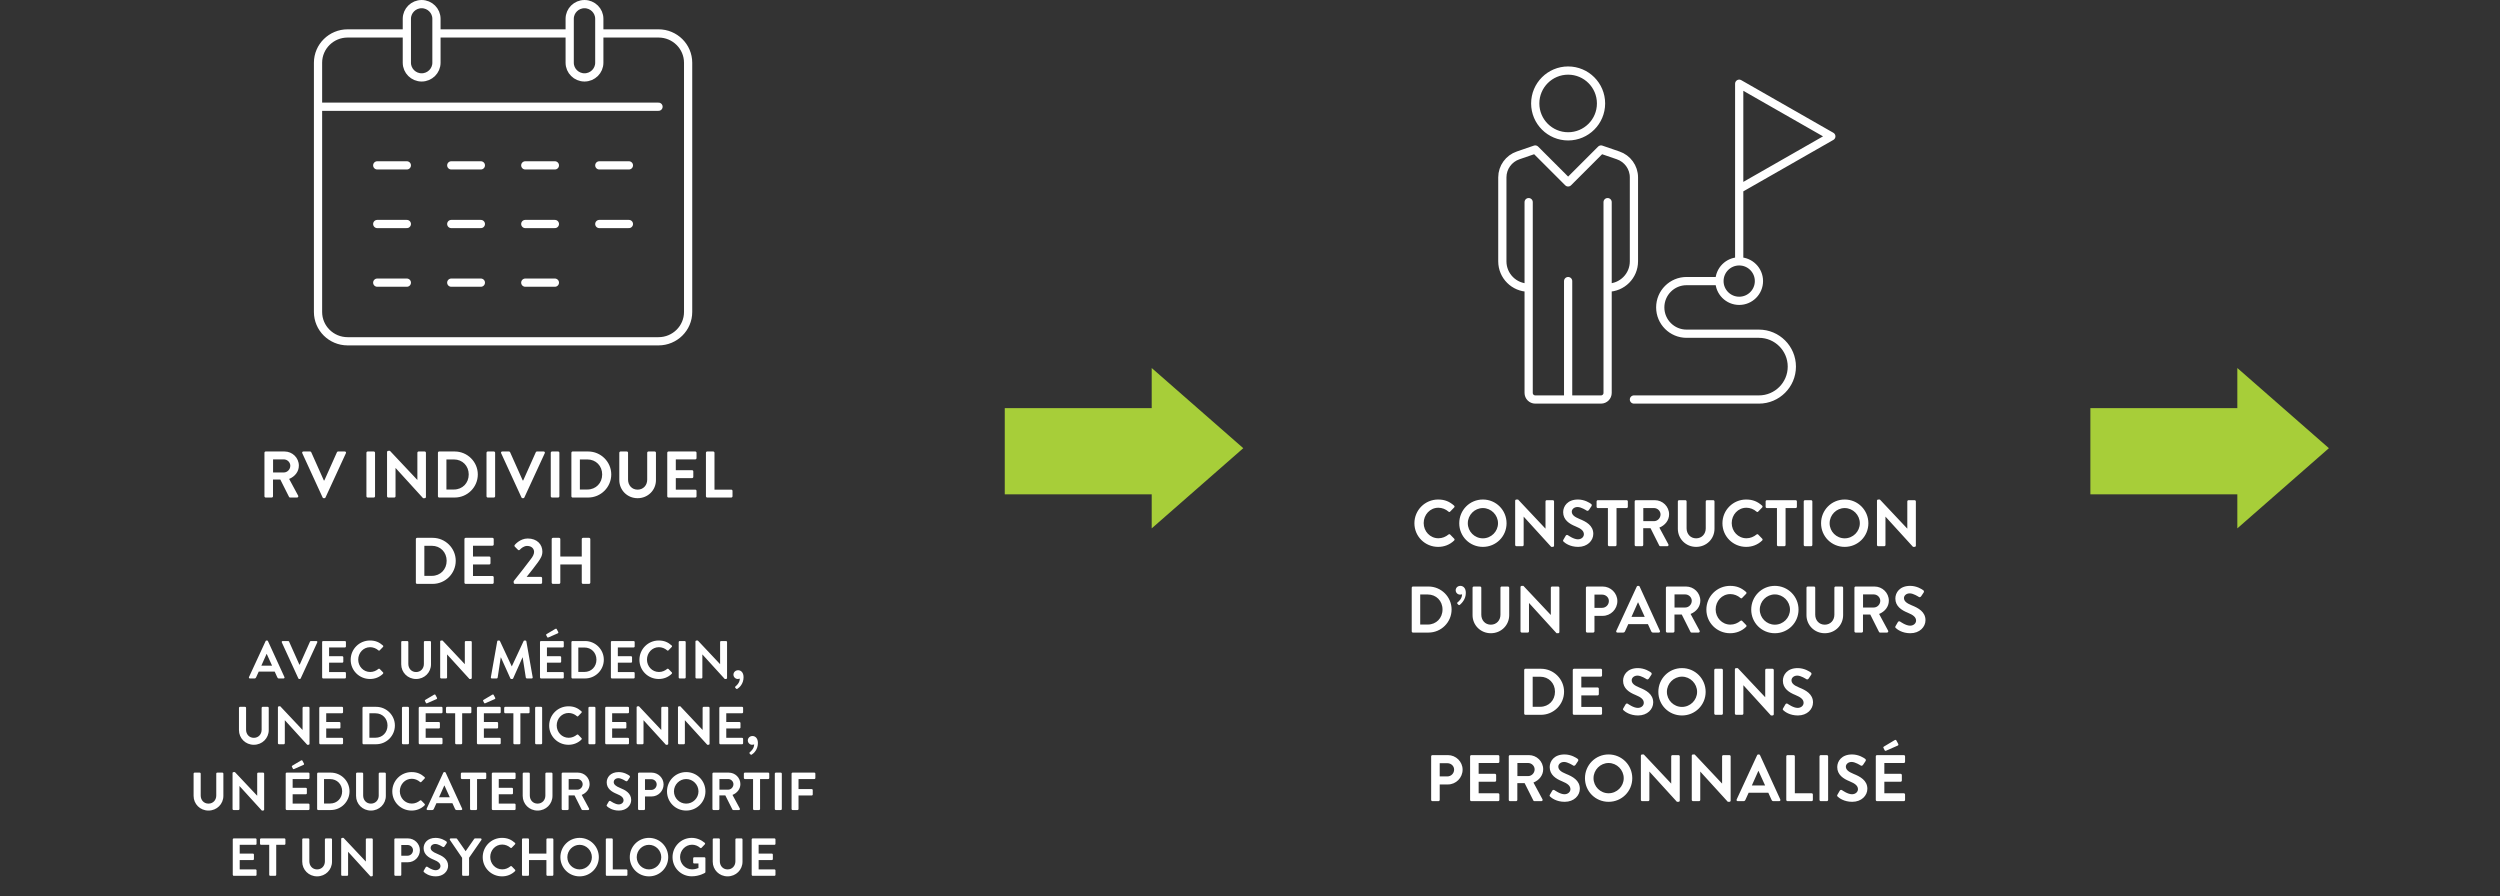 <?xml version="1.0" encoding="UTF-8" standalone="no"?> <svg xmlns="http://www.w3.org/2000/svg" xmlns:xlink="http://www.w3.org/1999/xlink" xmlns:serif="http://www.serif.com/" width="100%" height="100%" viewBox="0 0 608 218" version="1.1" xml:space="preserve" style="fill-rule:evenodd;clip-rule:evenodd;stroke-linecap:round;stroke-linejoin:round;"><rect x="0" y="0" width="608" height="218" fill="#333333" stroke="none"/> <g id="Plan-de-travail2" serif:id="Plan de travail2" transform="matrix(0.839,0,0,1,11.505,-0)"> <rect x="-13.717" y="0" width="724.859" height="217.521" style="fill:none;"></rect> <clipPath id="_clip1"> <rect x="-13.717" y="0" width="724.859" height="217.521"></rect> </clipPath> <g clip-path="url(#_clip1)"> <g id="_03" serif:id="03" transform="matrix(1.192,0,0,1,33.093,-0.15)"> <rect x="1.07" y="0.151" width="527.324" height="217.521" style="fill:none;"></rect> <g transform="matrix(1,0,0,1,0.07,0.151)"> <path d="M24.972,120.696C24.972,120.856 25.1,121 25.276,121L26.748,121C26.908,121 27.052,120.856 27.052,120.696L27.052,116.616L28.828,116.616L30.956,120.856C30.988,120.92 31.068,121 31.212,121L32.892,121C33.164,121 33.276,120.744 33.164,120.536L30.972,116.472C32.364,115.912 33.34,114.712 33.34,113.24C33.34,111.336 31.772,109.8 29.852,109.8L25.276,109.8C25.1,109.8 24.972,109.944 24.972,110.104L24.972,120.696ZM27.068,114.904L27.068,111.72L29.676,111.72C30.524,111.72 31.26,112.424 31.26,113.272C31.26,114.168 30.524,114.904 29.676,114.904L27.068,114.904ZM39.116,120.984C39.164,121.08 39.244,121.16 39.388,121.16L39.548,121.16C39.692,121.16 39.772,121.08 39.82,120.984L44.78,110.216C44.876,110.008 44.748,109.8 44.508,109.8L42.876,109.8C42.732,109.8 42.636,109.896 42.604,109.976L39.532,116.856L39.42,116.856L36.348,109.976C36.316,109.896 36.22,109.8 36.076,109.8L34.444,109.8C34.204,109.8 34.076,110.008 34.172,110.216L39.116,120.984ZM49.769,120.696C49.769,120.856 49.913,121 50.073,121L51.561,121C51.721,121 51.865,120.856 51.865,120.696L51.865,110.104C51.865,109.944 51.721,109.8 51.561,109.8L50.073,109.8C49.913,109.8 49.769,109.944 49.769,110.104L49.769,120.696ZM54.784,120.696C54.784,120.856 54.928,121 55.088,121L56.544,121C56.72,121 56.848,120.856 56.848,120.696L56.848,113.816L56.864,113.816L63.552,121.16L63.936,121.16C64.096,121.16 64.24,121.032 64.24,120.872L64.24,110.104C64.24,109.944 64.096,109.8 63.936,109.8L62.464,109.8C62.288,109.8 62.16,109.944 62.16,110.104L62.16,116.712L62.144,116.712L55.488,109.64L55.088,109.64C54.928,109.64 54.784,109.768 54.784,109.928L54.784,120.696ZM67.159,120.696C67.159,120.856 67.287,121 67.447,121L71.239,121C74.327,121 76.855,118.488 76.855,115.384C76.855,112.312 74.327,109.8 71.239,109.8L67.447,109.8C67.287,109.8 67.159,109.944 67.159,110.104L67.159,120.696ZM69.223,119.048L69.223,111.736L71.047,111.736C73.127,111.736 74.647,113.304 74.647,115.384C74.647,117.48 73.127,119.048 71.047,119.048L69.223,119.048ZM78.972,120.696C78.972,120.856 79.116,121 79.276,121L80.764,121C80.924,121 81.068,120.856 81.068,120.696L81.068,110.104C81.068,109.944 80.924,109.8 80.764,109.8L79.276,109.8C79.116,109.8 78.972,109.944 78.972,110.104L78.972,120.696ZM87.475,120.984C87.523,121.08 87.603,121.16 87.747,121.16L87.907,121.16C88.051,121.16 88.131,121.08 88.179,120.984L93.139,110.216C93.235,110.008 93.107,109.8 92.867,109.8L91.235,109.8C91.091,109.8 90.995,109.896 90.963,109.976L87.891,116.856L87.779,116.856L84.707,109.976C84.675,109.896 84.579,109.8 84.435,109.8L82.803,109.8C82.563,109.8 82.435,110.008 82.531,110.216L87.475,120.984ZM94.597,120.696C94.597,120.856 94.741,121 94.901,121L96.389,121C96.549,121 96.693,120.856 96.693,120.696L96.693,110.104C96.693,109.944 96.549,109.8 96.389,109.8L94.901,109.8C94.741,109.8 94.597,109.944 94.597,110.104L94.597,120.696ZM99.612,120.696C99.612,120.856 99.74,121 99.9,121L103.692,121C106.78,121 109.308,118.488 109.308,115.384C109.308,112.312 106.78,109.8 103.692,109.8L99.9,109.8C99.74,109.8 99.612,109.944 99.612,110.104L99.612,120.696ZM101.676,119.048L101.676,111.736L103.5,111.736C105.58,111.736 107.1,113.304 107.1,115.384C107.1,117.48 105.58,119.048 103.5,119.048L101.676,119.048ZM111.265,116.76C111.265,119.192 113.201,121.16 115.713,121.16C118.241,121.16 120.177,119.192 120.177,116.76L120.177,110.104C120.177,109.944 120.033,109.8 119.873,109.8L118.353,109.8C118.177,109.8 118.049,109.944 118.049,110.104L118.049,116.664C118.049,118.008 117.105,119.08 115.713,119.08C114.321,119.08 113.393,118.008 113.393,116.648L113.393,110.104C113.393,109.944 113.265,109.8 113.089,109.8L111.569,109.8C111.409,109.8 111.265,109.944 111.265,110.104L111.265,116.76ZM122.925,120.696C122.925,120.856 123.053,121 123.229,121L129.741,121C129.917,121 130.045,120.856 130.045,120.696L130.045,119.384C130.045,119.224 129.917,119.08 129.741,119.08L125.005,119.08L125.005,116.28L128.957,116.28C129.117,116.28 129.261,116.152 129.261,115.976L129.261,114.648C129.261,114.488 129.117,114.344 128.957,114.344L125.005,114.344L125.005,111.72L129.741,111.72C129.917,111.72 130.045,111.576 130.045,111.416L130.045,110.104C130.045,109.944 129.917,109.8 129.741,109.8L123.229,109.8C123.053,109.8 122.925,109.944 122.925,110.104L122.925,120.696ZM132.331,120.696C132.331,120.856 132.459,121 132.635,121L138.491,121C138.667,121 138.795,120.856 138.795,120.696L138.795,119.384C138.795,119.224 138.667,119.08 138.491,119.08L134.411,119.08L134.411,110.104C134.411,109.944 134.267,109.8 134.107,109.8L132.635,109.8C132.459,109.8 132.331,109.944 132.331,110.104L132.331,120.696ZM61.792,141.696C61.792,141.856 61.92,142 62.08,142L65.872,142C68.96,142 71.488,139.488 71.488,136.384C71.488,133.312 68.96,130.8 65.872,130.8L62.08,130.8C61.92,130.8 61.792,130.944 61.792,131.104L61.792,141.696ZM63.856,140.048L63.856,132.736L65.68,132.736C67.76,132.736 69.28,134.304 69.28,136.384C69.28,138.48 67.76,140.048 65.68,140.048L63.856,140.048ZM73.604,141.696C73.604,141.856 73.732,142 73.908,142L80.42,142C80.596,142 80.724,141.856 80.724,141.696L80.724,140.384C80.724,140.224 80.596,140.08 80.42,140.08L75.684,140.08L75.684,137.28L79.636,137.28C79.796,137.28 79.94,137.152 79.94,136.976L79.94,135.648C79.94,135.488 79.796,135.344 79.636,135.344L75.684,135.344L75.684,132.72L80.42,132.72C80.596,132.72 80.724,132.576 80.724,132.416L80.724,131.104C80.724,130.944 80.596,130.8 80.42,130.8L73.908,130.8C73.732,130.8 73.604,130.944 73.604,131.104L73.604,141.696ZM85.582,141.696C85.582,141.856 85.71,142 85.886,142L92.19,142C92.35,142 92.494,141.856 92.494,141.696L92.494,140.592C92.494,140.432 92.35,140.288 92.19,140.288L88.734,140.288C89.582,139.216 90.798,137.712 91.486,136.736C92.11,135.84 92.558,135.184 92.558,134.144C92.558,132.416 91.278,130.96 88.99,130.96C87.086,130.96 85.838,132.528 85.838,132.528C85.726,132.656 85.758,132.848 85.854,132.944L86.622,133.712C86.75,133.84 86.926,133.84 87.054,133.712C87.422,133.312 88.078,132.768 88.846,132.768C89.998,132.768 90.542,133.504 90.542,134.224C90.542,134.768 90.222,135.392 89.726,136C88.654,137.424 86.638,140.048 85.582,141.328L85.582,141.696ZM94.823,141.696C94.823,141.856 94.967,142 95.127,142L96.615,142C96.791,142 96.919,141.856 96.919,141.696L96.919,137.28L102.135,137.28L102.135,141.696C102.135,141.856 102.263,142 102.439,142L103.911,142C104.071,142 104.215,141.856 104.215,141.696L104.215,131.104C104.215,130.944 104.071,130.8 103.911,130.8L102.439,130.8C102.263,130.8 102.135,130.944 102.135,131.104L102.135,135.344L96.919,135.344L96.919,131.104C96.919,130.944 96.791,130.8 96.615,130.8L95.127,130.8C94.967,130.8 94.823,130.944 94.823,131.104L94.823,141.696ZM21.433,165L22.564,165C22.772,165 22.889,164.87 22.941,164.74L23.578,163.336L27.465,163.336L28.102,164.74C28.193,164.922 28.284,165 28.479,165L29.61,165C29.805,165 29.909,164.831 29.831,164.662L25.827,155.913C25.788,155.835 25.736,155.77 25.606,155.77L25.476,155.77C25.359,155.77 25.294,155.835 25.255,155.913L21.212,164.662C21.134,164.831 21.238,165 21.433,165ZM24.215,161.893L25.489,159.033L25.528,159.033L26.828,161.893L24.215,161.893ZM33.214,164.987C33.253,165.065 33.318,165.13 33.435,165.13L33.565,165.13C33.682,165.13 33.747,165.065 33.786,164.987L37.816,156.238C37.894,156.069 37.79,155.9 37.595,155.9L36.269,155.9C36.152,155.9 36.074,155.978 36.048,156.043L33.552,161.633L33.461,161.633L30.965,156.043C30.939,155.978 30.861,155.9 30.744,155.9L29.418,155.9C29.223,155.9 29.119,156.069 29.197,156.238L33.214,164.987ZM39,164.753C39,164.883 39.104,165 39.247,165L44.538,165C44.681,165 44.785,164.883 44.785,164.753L44.785,163.687C44.785,163.557 44.681,163.44 44.538,163.44L40.69,163.44L40.69,161.165L43.901,161.165C44.031,161.165 44.148,161.061 44.148,160.918L44.148,159.839C44.148,159.709 44.031,159.592 43.901,159.592L40.69,159.592L40.69,157.46L44.538,157.46C44.681,157.46 44.785,157.343 44.785,157.213L44.785,156.147C44.785,156.017 44.681,155.9 44.538,155.9L39.247,155.9C39.104,155.9 39,156.017 39,156.147L39,164.753ZM45.942,160.463C45.942,163.063 48.035,165.13 50.635,165.13C51.792,165.13 52.91,164.727 53.794,163.869C53.885,163.778 53.911,163.609 53.807,163.518L53.001,162.686C52.923,162.608 52.78,162.595 52.676,162.686C52.13,163.128 51.467,163.427 50.687,163.427C49.023,163.427 47.775,162.049 47.775,160.424C47.775,158.786 49.01,157.395 50.674,157.395C51.402,157.395 52.13,157.681 52.676,158.162C52.78,158.266 52.91,158.266 53.001,158.162L53.794,157.343C53.898,157.239 53.898,157.083 53.781,156.979C52.897,156.186 51.948,155.77 50.635,155.77C48.035,155.77 45.942,157.863 45.942,160.463ZM58.231,161.555C58.231,163.531 59.804,165.13 61.845,165.13C63.899,165.13 65.472,163.531 65.472,161.555L65.472,156.147C65.472,156.017 65.355,155.9 65.225,155.9L63.99,155.9C63.847,155.9 63.743,156.017 63.743,156.147L63.743,161.477C63.743,162.569 62.976,163.44 61.845,163.44C60.714,163.44 59.96,162.569 59.96,161.464L59.96,156.147C59.96,156.017 59.856,155.9 59.713,155.9L58.478,155.9C58.348,155.9 58.231,156.017 58.231,156.147L58.231,161.555ZM67.705,164.753C67.705,164.883 67.822,165 67.952,165L69.135,165C69.278,165 69.382,164.883 69.382,164.753L69.382,159.163L69.394,159.163L74.829,165.13L75.141,165.13C75.271,165.13 75.388,165.026 75.388,164.896L75.388,156.147C75.388,156.017 75.271,155.9 75.141,155.9L73.945,155.9C73.802,155.9 73.698,156.017 73.698,156.147L73.698,161.516L73.685,161.516L68.277,155.77L67.952,155.77C67.822,155.77 67.705,155.874 67.705,156.004L67.705,164.753ZM80.03,164.701C80.004,164.883 80.108,165 80.277,165L81.447,165C81.564,165 81.668,164.896 81.681,164.805L82.435,159.878L82.474,159.878L84.775,164.987C84.814,165.065 84.879,165.13 84.996,165.13L85.23,165.13C85.347,165.13 85.425,165.065 85.451,164.987L87.726,159.878L87.765,159.878L88.532,164.805C88.558,164.896 88.662,165 88.779,165L89.962,165C90.131,165 90.235,164.883 90.196,164.701L88.662,155.965C88.649,155.861 88.571,155.77 88.428,155.77L88.22,155.77C88.103,155.77 88.038,155.822 87.999,155.9L85.139,162.036L85.1,162.036L82.24,155.9C82.201,155.822 82.123,155.77 82.019,155.77L81.811,155.77C81.668,155.77 81.59,155.861 81.577,155.965L80.03,164.701ZM91.978,164.753C91.978,164.883 92.082,165 92.225,165L97.516,165C97.659,165 97.763,164.883 97.763,164.753L97.763,163.687C97.763,163.557 97.659,163.44 97.516,163.44L93.668,163.44L93.668,161.165L96.879,161.165C97.009,161.165 97.126,161.061 97.126,160.918L97.126,159.839C97.126,159.709 97.009,159.592 96.879,159.592L93.668,159.592L93.668,157.46L97.516,157.46C97.659,157.46 97.763,157.343 97.763,157.213L97.763,156.147C97.763,156.017 97.659,155.9 97.516,155.9L92.225,155.9C92.082,155.9 91.978,156.017 91.978,156.147L91.978,164.753ZM94.045,155.016L96.32,154.015C96.437,153.963 96.489,153.82 96.398,153.664L96.034,152.988C95.969,152.871 95.839,152.858 95.696,152.949L93.564,154.223C93.499,154.262 93.434,154.366 93.486,154.47L93.72,154.925C93.772,155.042 93.863,155.094 94.045,155.016ZM99.621,164.753C99.621,164.883 99.725,165 99.855,165L102.936,165C105.445,165 107.499,162.959 107.499,160.437C107.499,157.941 105.445,155.9 102.936,155.9L99.855,155.9C99.725,155.9 99.621,156.017 99.621,156.147L99.621,164.753ZM101.298,163.414L101.298,157.473L102.78,157.473C104.47,157.473 105.705,158.747 105.705,160.437C105.705,162.14 104.47,163.414 102.78,163.414L101.298,163.414ZM109.218,164.753C109.218,164.883 109.322,165 109.465,165L114.756,165C114.899,165 115.003,164.883 115.003,164.753L115.003,163.687C115.003,163.557 114.899,163.44 114.756,163.44L110.908,163.44L110.908,161.165L114.119,161.165C114.249,161.165 114.366,161.061 114.366,160.918L114.366,159.839C114.366,159.709 114.249,159.592 114.119,159.592L110.908,159.592L110.908,157.46L114.756,157.46C114.899,157.46 115.003,157.343 115.003,157.213L115.003,156.147C115.003,156.017 114.899,155.9 114.756,155.9L109.465,155.9C109.322,155.9 109.218,156.017 109.218,156.147L109.218,164.753ZM116.16,160.463C116.16,163.063 118.253,165.13 120.853,165.13C122.01,165.13 123.128,164.727 124.012,163.869C124.103,163.778 124.129,163.609 124.025,163.518L123.219,162.686C123.141,162.608 122.998,162.595 122.894,162.686C122.348,163.128 121.685,163.427 120.905,163.427C119.241,163.427 117.993,162.049 117.993,160.424C117.993,158.786 119.228,157.395 120.892,157.395C121.62,157.395 122.348,157.681 122.894,158.162C122.998,158.266 123.128,158.266 123.219,158.162L124.012,157.343C124.116,157.239 124.116,157.083 123.999,156.979C123.115,156.186 122.166,155.77 120.853,155.77C118.253,155.77 116.16,157.863 116.16,160.463ZM125.709,164.753C125.709,164.883 125.826,165 125.956,165L127.165,165C127.295,165 127.412,164.883 127.412,164.753L127.412,156.147C127.412,156.017 127.295,155.9 127.165,155.9L125.956,155.9C125.826,155.9 125.709,156.017 125.709,156.147L125.709,164.753ZM129.785,164.753C129.785,164.883 129.902,165 130.032,165L131.215,165C131.358,165 131.462,164.883 131.462,164.753L131.462,159.163L131.475,159.163L136.909,165.13L137.221,165.13C137.351,165.13 137.468,165.026 137.468,164.896L137.468,156.147C137.468,156.017 137.351,155.9 137.221,155.9L136.025,155.9C135.882,155.9 135.778,156.017 135.778,156.147L135.778,161.516L135.765,161.516L130.357,155.77L130.032,155.77C129.902,155.77 129.785,155.874 129.785,156.004L129.785,164.753ZM139.023,164.077C139.023,164.649 139.504,165.13 140.076,165.13C140.349,165.13 140.557,165.026 140.57,165.026C140.57,166.118 139.673,166.794 139.53,166.924C139.4,167.028 139.387,167.171 139.478,167.275L139.673,167.483C139.79,167.6 139.881,167.587 139.998,167.509C140.479,167.21 141.48,166.3 141.48,164.701C141.48,163.414 140.726,162.998 140.167,162.998C139.504,162.998 139.023,163.492 139.023,164.077ZM18.774,177.555C18.774,179.531 20.347,181.13 22.388,181.13C24.442,181.13 26.015,179.531 26.015,177.555L26.015,172.147C26.015,172.017 25.898,171.9 25.768,171.9L24.533,171.9C24.39,171.9 24.286,172.017 24.286,172.147L24.286,177.477C24.286,178.569 23.519,179.44 22.388,179.44C21.257,179.44 20.503,178.569 20.503,177.464L20.503,172.147C20.503,172.017 20.399,171.9 20.256,171.9L19.021,171.9C18.891,171.9 18.774,172.017 18.774,172.147L18.774,177.555ZM28.247,180.753C28.247,180.883 28.365,181 28.494,181L29.677,181C29.821,181 29.924,180.883 29.924,180.753L29.924,175.163L29.938,175.163L35.372,181.13L35.684,181.13C35.814,181.13 35.931,181.026 35.931,180.896L35.931,172.147C35.931,172.017 35.814,171.9 35.684,171.9L34.488,171.9C34.344,171.9 34.241,172.017 34.241,172.147L34.241,177.516L34.228,177.516L28.82,171.77L28.494,171.77C28.365,171.77 28.247,171.874 28.247,172.004L28.247,180.753ZM38.302,180.753C38.302,180.883 38.406,181 38.549,181L43.84,181C43.983,181 44.087,180.883 44.087,180.753L44.087,179.687C44.087,179.557 43.983,179.44 43.84,179.44L39.992,179.44L39.992,177.165L43.203,177.165C43.333,177.165 43.45,177.061 43.45,176.918L43.45,175.839C43.45,175.709 43.333,175.592 43.203,175.592L39.992,175.592L39.992,173.46L43.84,173.46C43.983,173.46 44.087,173.343 44.087,173.213L44.087,172.147C44.087,172.017 43.983,171.9 43.84,171.9L38.549,171.9C38.406,171.9 38.302,172.017 38.302,172.147L38.302,180.753ZM48.814,180.753C48.814,180.883 48.918,181 49.048,181L52.129,181C54.638,181 56.692,178.959 56.692,176.437C56.692,173.941 54.638,171.9 52.129,171.9L49.048,171.9C48.918,171.9 48.814,172.017 48.814,172.147L48.814,180.753ZM50.491,179.414L50.491,173.473L51.973,173.473C53.663,173.473 54.898,174.747 54.898,176.437C54.898,178.14 53.663,179.414 51.973,179.414L50.491,179.414ZM58.411,180.753C58.411,180.883 58.529,181 58.658,181L59.868,181C59.998,181 60.115,180.883 60.115,180.753L60.115,172.147C60.115,172.017 59.998,171.9 59.868,171.9L58.658,171.9C58.529,171.9 58.411,172.017 58.411,172.147L58.411,180.753ZM62.487,180.753C62.487,180.883 62.591,181 62.734,181L68.025,181C68.168,181 68.272,180.883 68.272,180.753L68.272,179.687C68.272,179.557 68.168,179.44 68.025,179.44L64.177,179.44L64.177,177.165L67.388,177.165C67.518,177.165 67.635,177.061 67.635,176.918L67.635,175.839C67.635,175.709 67.518,175.592 67.388,175.592L64.177,175.592L64.177,173.46L68.025,173.46C68.168,173.46 68.272,173.343 68.272,173.213L68.272,172.147C68.272,172.017 68.168,171.9 68.025,171.9L62.734,171.9C62.591,171.9 62.487,172.017 62.487,172.147L62.487,180.753ZM64.554,171.016L66.829,170.015C66.946,169.963 66.998,169.82 66.907,169.664L66.543,168.988C66.478,168.871 66.348,168.858 66.205,168.949L64.073,170.223C64.008,170.262 63.943,170.366 63.995,170.47L64.229,170.925C64.281,171.042 64.372,171.094 64.554,171.016ZM71.351,180.753C71.351,180.883 71.468,181 71.598,181L72.807,181C72.937,181 73.054,180.883 73.054,180.753L73.054,173.46L75.043,173.46C75.186,173.46 75.29,173.343 75.29,173.213L75.29,172.147C75.29,172.017 75.186,171.9 75.043,171.9L69.362,171.9C69.219,171.9 69.115,172.017 69.115,172.147L69.115,173.213C69.115,173.343 69.219,173.46 69.362,173.46L71.351,173.46L71.351,180.753ZM76.642,180.753C76.642,180.883 76.746,181 76.889,181L82.18,181C82.323,181 82.427,180.883 82.427,180.753L82.427,179.687C82.427,179.557 82.323,179.44 82.18,179.44L78.332,179.44L78.332,177.165L81.543,177.165C81.673,177.165 81.79,177.061 81.79,176.918L81.79,175.839C81.79,175.709 81.673,175.592 81.543,175.592L78.332,175.592L78.332,173.46L82.18,173.46C82.323,173.46 82.427,173.343 82.427,173.213L82.427,172.147C82.427,172.017 82.323,171.9 82.18,171.9L76.889,171.9C76.746,171.9 76.642,172.017 76.642,172.147L76.642,180.753ZM78.709,171.016L80.984,170.015C81.101,169.963 81.153,169.82 81.062,169.664L80.698,168.988C80.633,168.871 80.503,168.858 80.36,168.949L78.228,170.223C78.163,170.262 78.098,170.366 78.15,170.47L78.384,170.925C78.436,171.042 78.527,171.094 78.709,171.016ZM85.507,180.753C85.507,180.883 85.624,181 85.754,181L86.963,181C87.093,181 87.21,180.883 87.21,180.753L87.21,173.46L89.199,173.46C89.342,173.46 89.446,173.343 89.446,173.213L89.446,172.147C89.446,172.017 89.342,171.9 89.199,171.9L83.518,171.9C83.375,171.9 83.271,172.017 83.271,172.147L83.271,173.213C83.271,173.343 83.375,173.46 83.518,173.46L85.507,173.46L85.507,180.753ZM90.797,180.753C90.797,180.883 90.914,181 91.044,181L92.253,181C92.383,181 92.5,180.883 92.5,180.753L92.5,172.147C92.5,172.017 92.383,171.9 92.253,171.9L91.044,171.9C90.914,171.9 90.797,172.017 90.797,172.147L90.797,180.753ZM94.21,176.463C94.21,179.063 96.303,181.13 98.903,181.13C100.059,181.13 101.177,180.727 102.061,179.869C102.152,179.778 102.178,179.609 102.074,179.518L101.268,178.686C101.19,178.608 101.047,178.595 100.943,178.686C100.397,179.128 99.735,179.427 98.955,179.427C97.29,179.427 96.043,178.049 96.043,176.424C96.043,174.786 97.278,173.395 98.942,173.395C99.67,173.395 100.397,173.681 100.943,174.162C101.047,174.266 101.177,174.266 101.268,174.162L102.061,173.343C102.165,173.239 102.165,173.083 102.048,172.979C101.164,172.186 100.215,171.77 98.903,171.77C96.303,171.77 94.21,173.863 94.21,176.463ZM103.759,180.753C103.759,180.883 103.876,181 104.006,181L105.215,181C105.345,181 105.462,180.883 105.462,180.753L105.462,172.147C105.462,172.017 105.345,171.9 105.215,171.9L104.006,171.9C103.876,171.9 103.759,172.017 103.759,172.147L103.759,180.753ZM107.834,180.753C107.834,180.883 107.938,181 108.081,181L113.372,181C113.515,181 113.619,180.883 113.619,180.753L113.619,179.687C113.619,179.557 113.515,179.44 113.372,179.44L109.524,179.44L109.524,177.165L112.735,177.165C112.865,177.165 112.982,177.061 112.982,176.918L112.982,175.839C112.982,175.709 112.865,175.592 112.735,175.592L109.524,175.592L109.524,173.46L113.372,173.46C113.515,173.46 113.619,173.343 113.619,173.213L113.619,172.147C113.619,172.017 113.515,171.9 113.372,171.9L108.081,171.9C107.938,171.9 107.834,172.017 107.834,172.147L107.834,180.753ZM115.477,180.753C115.477,180.883 115.594,181 115.724,181L116.907,181C117.05,181 117.154,180.883 117.154,180.753L117.154,175.163L117.167,175.163L122.601,181.13L122.913,181.13C123.043,181.13 123.16,181.026 123.16,180.896L123.16,172.147C123.16,172.017 123.043,171.9 122.913,171.9L121.717,171.9C121.574,171.9 121.47,172.017 121.47,172.147L121.47,177.516L121.457,177.516L116.049,171.77L115.724,171.77C115.594,171.77 115.477,171.874 115.477,172.004L115.477,180.753ZM125.532,180.753C125.532,180.883 125.649,181 125.779,181L126.962,181C127.105,181 127.209,180.883 127.209,180.753L127.209,175.163L127.222,175.163L132.656,181.13L132.968,181.13C133.098,181.13 133.215,181.026 133.215,180.896L133.215,172.147C133.215,172.017 133.098,171.9 132.968,171.9L131.772,171.9C131.629,171.9 131.525,172.017 131.525,172.147L131.525,177.516L131.512,177.516L126.104,171.77L125.779,171.77C125.649,171.77 125.532,171.874 125.532,172.004L125.532,180.753ZM135.586,180.753C135.586,180.883 135.69,181 135.833,181L141.124,181C141.267,181 141.371,180.883 141.371,180.753L141.371,179.687C141.371,179.557 141.267,179.44 141.124,179.44L137.276,179.44L137.276,177.165L140.487,177.165C140.617,177.165 140.734,177.061 140.734,176.918L140.734,175.839C140.734,175.709 140.617,175.592 140.487,175.592L137.276,175.592L137.276,173.46L141.124,173.46C141.267,173.46 141.371,173.343 141.371,173.213L141.371,172.147C141.371,172.017 141.267,171.9 141.124,171.9L135.833,171.9C135.69,171.9 135.586,172.017 135.586,172.147L135.586,180.753ZM142.514,180.077C142.514,180.649 142.995,181.13 143.567,181.13C143.84,181.13 144.048,181.026 144.061,181.026C144.061,182.118 143.164,182.794 143.021,182.924C142.891,183.028 142.878,183.171 142.969,183.275L143.164,183.483C143.281,183.6 143.372,183.587 143.489,183.509C143.97,183.21 144.971,182.3 144.971,180.701C144.971,179.414 144.217,178.998 143.658,178.998C142.995,178.998 142.514,179.492 142.514,180.077ZM7.741,193.555C7.741,195.531 9.314,197.13 11.355,197.13C13.41,197.13 14.983,195.531 14.983,193.555L14.983,188.147C14.983,188.017 14.866,187.9 14.736,187.9L13.501,187.9C13.358,187.9 13.254,188.017 13.254,188.147L13.254,193.477C13.254,194.569 12.487,195.44 11.355,195.44C10.225,195.44 9.47,194.569 9.47,193.464L9.47,188.147C9.47,188.017 9.366,187.9 9.223,187.9L7.988,187.9C7.858,187.9 7.741,188.017 7.741,188.147L7.741,193.555ZM17.215,196.753C17.215,196.883 17.332,197 17.462,197L18.645,197C18.788,197 18.892,196.883 18.892,196.753L18.892,191.163L18.905,191.163L24.339,197.13L24.651,197.13C24.781,197.13 24.898,197.026 24.898,196.896L24.898,188.147C24.898,188.017 24.781,187.9 24.651,187.9L23.455,187.9C23.312,187.9 23.208,188.017 23.208,188.147L23.208,193.516L23.195,193.516L17.787,187.77L17.462,187.77C17.332,187.77 17.215,187.874 17.215,188.004L17.215,196.753ZM30.139,196.753C30.139,196.883 30.243,197 30.386,197L35.677,197C35.82,197 35.924,196.883 35.924,196.753L35.924,195.687C35.924,195.557 35.82,195.44 35.677,195.44L31.829,195.44L31.829,193.165L35.04,193.165C35.17,193.165 35.287,193.061 35.287,192.918L35.287,191.839C35.287,191.709 35.17,191.592 35.04,191.592L31.829,191.592L31.829,189.46L35.677,189.46C35.82,189.46 35.924,189.343 35.924,189.213L35.924,188.147C35.924,188.017 35.82,187.9 35.677,187.9L30.386,187.9C30.243,187.9 30.139,188.017 30.139,188.147L30.139,196.753ZM32.206,187.016L34.481,186.015C34.598,185.963 34.65,185.82 34.559,185.664L34.195,184.988C34.13,184.871 34,184.858 33.857,184.949L31.725,186.223C31.66,186.262 31.595,186.366 31.647,186.47L31.881,186.925C31.933,187.042 32.024,187.094 32.206,187.016ZM37.782,196.753C37.782,196.883 37.886,197 38.016,197L41.097,197C43.606,197 45.66,194.959 45.66,192.437C45.66,189.941 43.606,187.9 41.097,187.9L38.016,187.9C37.886,187.9 37.782,188.017 37.782,188.147L37.782,196.753ZM39.459,195.414L39.459,189.473L40.941,189.473C42.631,189.473 43.866,190.747 43.866,192.437C43.866,194.14 42.631,195.414 40.941,195.414L39.459,195.414ZM47.249,193.555C47.249,195.531 48.822,197.13 50.863,197.13C52.917,197.13 54.49,195.531 54.49,193.555L54.49,188.147C54.49,188.017 54.373,187.9 54.243,187.9L53.008,187.9C52.865,187.9 52.761,188.017 52.761,188.147L52.761,193.477C52.761,194.569 51.994,195.44 50.863,195.44C49.732,195.44 48.978,194.569 48.978,193.464L48.978,188.147C48.978,188.017 48.874,187.9 48.731,187.9L47.496,187.9C47.366,187.9 47.249,188.017 47.249,188.147L47.249,193.555ZM56.06,192.463C56.06,195.063 58.153,197.13 60.753,197.13C61.91,197.13 63.028,196.727 63.912,195.869C64.003,195.778 64.029,195.609 63.925,195.518L63.119,194.686C63.041,194.608 62.898,194.595 62.794,194.686C62.248,195.128 61.585,195.427 60.805,195.427C59.141,195.427 57.893,194.049 57.893,192.424C57.893,190.786 59.128,189.395 60.792,189.395C61.52,189.395 62.248,189.681 62.794,190.162C62.898,190.266 63.028,190.266 63.119,190.162L63.912,189.343C64.016,189.239 64.016,189.083 63.899,188.979C63.015,188.186 62.066,187.77 60.753,187.77C58.153,187.77 56.06,189.863 56.06,192.463ZM64.648,197L65.779,197C65.987,197 66.104,196.87 66.156,196.74L66.793,195.336L70.68,195.336L71.317,196.74C71.408,196.922 71.499,197 71.694,197L72.825,197C73.02,197 73.124,196.831 73.046,196.662L69.042,187.913C69.003,187.835 68.951,187.77 68.821,187.77L68.691,187.77C68.574,187.77 68.509,187.835 68.47,187.913L64.427,196.662C64.349,196.831 64.453,197 64.648,197ZM67.43,193.893L68.704,191.033L68.743,191.033L70.043,193.893L67.43,193.893ZM74.97,196.753C74.97,196.883 75.087,197 75.217,197L76.426,197C76.556,197 76.673,196.883 76.673,196.753L76.673,189.46L78.662,189.46C78.805,189.46 78.909,189.343 78.909,189.213L78.909,188.147C78.909,188.017 78.805,187.9 78.662,187.9L72.981,187.9C72.838,187.9 72.734,188.017 72.734,188.147L72.734,189.213C72.734,189.343 72.838,189.46 72.981,189.46L74.97,189.46L74.97,196.753ZM80.26,196.753C80.26,196.883 80.364,197 80.507,197L85.798,197C85.941,197 86.045,196.883 86.045,196.753L86.045,195.687C86.045,195.557 85.941,195.44 85.798,195.44L81.95,195.44L81.95,193.165L85.161,193.165C85.291,193.165 85.408,193.061 85.408,192.918L85.408,191.839C85.408,191.709 85.291,191.592 85.161,191.592L81.95,191.592L81.95,189.46L85.798,189.46C85.941,189.46 86.045,189.343 86.045,189.213L86.045,188.147C86.045,188.017 85.941,187.9 85.798,187.9L80.507,187.9C80.364,187.9 80.26,188.017 80.26,188.147L80.26,196.753ZM87.773,193.555C87.773,195.531 89.346,197.13 91.387,197.13C93.441,197.13 95.014,195.531 95.014,193.555L95.014,188.147C95.014,188.017 94.897,187.9 94.767,187.9L93.532,187.9C93.389,187.9 93.285,188.017 93.285,188.147L93.285,193.477C93.285,194.569 92.518,195.44 91.387,195.44C90.256,195.44 89.502,194.569 89.502,193.464L89.502,188.147C89.502,188.017 89.398,187.9 89.255,187.9L88.02,187.9C87.89,187.9 87.773,188.017 87.773,188.147L87.773,193.555ZM97.247,196.753C97.247,196.883 97.351,197 97.494,197L98.69,197C98.82,197 98.937,196.883 98.937,196.753L98.937,193.438L100.379,193.438L102.108,196.883C102.134,196.935 102.199,197 102.316,197L103.681,197C103.902,197 103.993,196.792 103.902,196.623L102.121,193.321C103.252,192.866 104.045,191.891 104.045,190.695C104.045,189.148 102.771,187.9 101.211,187.9L97.494,187.9C97.351,187.9 97.247,188.017 97.247,188.147L97.247,196.753ZM98.95,192.047L98.95,189.46L101.068,189.46C101.757,189.46 102.355,190.032 102.355,190.721C102.355,191.449 101.757,192.047 101.068,192.047L98.95,192.047ZM108.306,196.116C108.566,196.363 109.528,197.13 111.166,197.13C112.999,197.13 114.156,195.895 114.156,194.556C114.156,192.879 112.7,192.125 111.439,191.618C110.386,191.189 109.905,190.773 109.905,190.162C109.905,189.746 110.308,189.252 111.049,189.252C111.764,189.252 112.752,189.902 112.856,189.967C113.012,190.071 113.207,189.967 113.311,189.811L113.805,189.07C113.896,188.94 113.857,188.719 113.727,188.641C113.467,188.446 112.453,187.77 111.127,187.77C109.06,187.77 108.202,189.109 108.202,190.266C108.202,191.8 109.424,192.58 110.646,193.074C111.738,193.516 112.297,193.971 112.297,194.634C112.297,195.193 111.79,195.635 111.114,195.635C110.269,195.635 109.216,194.868 109.151,194.829C109.034,194.738 108.813,194.738 108.709,194.92L108.241,195.726C108.124,195.934 108.189,195.999 108.306,196.116ZM115.82,196.753C115.82,196.883 115.924,197 116.067,197L117.263,197C117.393,197 117.51,196.883 117.51,196.753L117.51,193.698L119.135,193.698C120.721,193.698 122.034,192.385 122.034,190.773C122.034,189.2 120.721,187.9 119.122,187.9L116.067,187.9C115.924,187.9 115.82,188.017 115.82,188.147L115.82,196.753ZM117.51,192.112L117.51,189.499L119.018,189.499C119.746,189.499 120.357,190.045 120.357,190.76C120.357,191.527 119.746,192.112 119.018,192.112L117.51,192.112ZM122.863,192.463C122.863,195.063 124.93,197.13 127.53,197.13C130.13,197.13 132.21,195.063 132.21,192.463C132.21,189.863 130.13,187.77 127.53,187.77C124.93,187.77 122.863,189.863 122.863,192.463ZM124.553,192.463C124.553,190.825 125.892,189.46 127.53,189.46C129.168,189.46 130.52,190.825 130.52,192.463C130.52,194.101 129.168,195.44 127.53,195.44C125.892,195.44 124.553,194.101 124.553,192.463ZM133.911,196.753C133.911,196.883 134.015,197 134.158,197L135.354,197C135.484,197 135.601,196.883 135.601,196.753L135.601,193.438L137.044,193.438L138.773,196.883C138.799,196.935 138.864,197 138.981,197L140.346,197C140.567,197 140.658,196.792 140.567,196.623L138.786,193.321C139.917,192.866 140.71,191.891 140.71,190.695C140.71,189.148 139.436,187.9 137.876,187.9L134.158,187.9C134.015,187.9 133.911,188.017 133.911,188.147L133.911,196.753ZM135.614,192.047L135.614,189.46L137.733,189.46C138.422,189.46 139.02,190.032 139.02,190.721C139.02,191.449 138.422,192.047 137.733,192.047L135.614,192.047ZM143.791,196.753C143.791,196.883 143.908,197 144.038,197L145.247,197C145.377,197 145.494,196.883 145.494,196.753L145.494,189.46L147.483,189.46C147.626,189.46 147.73,189.343 147.73,189.213L147.73,188.147C147.73,188.017 147.626,187.9 147.483,187.9L141.802,187.9C141.659,187.9 141.555,188.017 141.555,188.147L141.555,189.213C141.555,189.343 141.659,189.46 141.802,189.46L143.791,189.46L143.791,196.753ZM149.081,196.753C149.081,196.883 149.198,197 149.328,197L150.537,197C150.667,197 150.784,196.883 150.784,196.753L150.784,188.147C150.784,188.017 150.667,187.9 150.537,187.9L149.328,187.9C149.198,187.9 149.081,188.017 149.081,188.147L149.081,196.753ZM153.157,196.753C153.157,196.883 153.261,197 153.404,197L154.6,197C154.73,197 154.847,196.883 154.847,196.753L154.847,193.464L158.058,193.464C158.188,193.464 158.305,193.347 158.305,193.217L158.305,192.151C158.305,192.021 158.188,191.904 158.058,191.904L154.847,191.904L154.847,189.46L158.695,189.46C158.838,189.46 158.942,189.343 158.942,189.213L158.942,188.147C158.942,188.017 158.838,187.9 158.695,187.9L153.404,187.9C153.261,187.9 153.157,188.017 153.157,188.147L153.157,196.753ZM17.266,212.753C17.266,212.883 17.37,213 17.513,213L22.804,213C22.947,213 23.051,212.883 23.051,212.753L23.051,211.687C23.051,211.557 22.947,211.44 22.804,211.44L18.956,211.44L18.956,209.165L22.167,209.165C22.297,209.165 22.414,209.061 22.414,208.918L22.414,207.839C22.414,207.709 22.297,207.592 22.167,207.592L18.956,207.592L18.956,205.46L22.804,205.46C22.947,205.46 23.051,205.343 23.051,205.213L23.051,204.147C23.051,204.017 22.947,203.9 22.804,203.9L17.513,203.9C17.37,203.9 17.266,204.017 17.266,204.147L17.266,212.753ZM26.131,212.753C26.131,212.883 26.248,213 26.378,213L27.587,213C27.717,213 27.834,212.883 27.834,212.753L27.834,205.46L29.823,205.46C29.966,205.46 30.07,205.343 30.07,205.213L30.07,204.147C30.07,204.017 29.966,203.9 29.823,203.9L24.142,203.9C23.999,203.9 23.895,204.017 23.895,204.147L23.895,205.213C23.895,205.343 23.999,205.46 24.142,205.46L26.131,205.46L26.131,212.753ZM34.16,209.555C34.16,211.531 35.733,213.13 37.774,213.13C39.828,213.13 41.401,211.531 41.401,209.555L41.401,204.147C41.401,204.017 41.284,203.9 41.154,203.9L39.919,203.9C39.776,203.9 39.672,204.017 39.672,204.147L39.672,209.477C39.672,210.569 38.905,211.44 37.774,211.44C36.643,211.44 35.889,210.569 35.889,209.464L35.889,204.147C35.889,204.017 35.785,203.9 35.642,203.9L34.407,203.9C34.277,203.9 34.16,204.017 34.16,204.147L34.16,209.555ZM43.634,212.753C43.634,212.883 43.751,213 43.881,213L45.064,213C45.207,213 45.311,212.883 45.311,212.753L45.311,207.163L45.324,207.163L50.758,213.13L51.07,213.13C51.2,213.13 51.317,213.026 51.317,212.896L51.317,204.147C51.317,204.017 51.2,203.9 51.07,203.9L49.874,203.9C49.731,203.9 49.627,204.017 49.627,204.147L49.627,209.516L49.614,209.516L44.206,203.77L43.881,203.77C43.751,203.77 43.634,203.874 43.634,204.004L43.634,212.753ZM56.558,212.753C56.558,212.883 56.662,213 56.805,213L58.001,213C58.131,213 58.248,212.883 58.248,212.753L58.248,209.698L59.873,209.698C61.459,209.698 62.772,208.385 62.772,206.773C62.772,205.2 61.459,203.9 59.86,203.9L56.805,203.9C56.662,203.9 56.558,204.017 56.558,204.147L56.558,212.753ZM58.248,208.112L58.248,205.499L59.756,205.499C60.484,205.499 61.095,206.045 61.095,206.76C61.095,207.527 60.484,208.112 59.756,208.112L58.248,208.112ZM63.783,212.116C64.043,212.363 65.005,213.13 66.643,213.13C68.476,213.13 69.633,211.895 69.633,210.556C69.633,208.879 68.177,208.125 66.916,207.618C65.863,207.189 65.382,206.773 65.382,206.162C65.382,205.746 65.785,205.252 66.526,205.252C67.241,205.252 68.229,205.902 68.333,205.967C68.489,206.071 68.684,205.967 68.788,205.811L69.282,205.07C69.373,204.94 69.334,204.719 69.204,204.641C68.944,204.446 67.93,203.77 66.604,203.77C64.537,203.77 63.679,205.109 63.679,206.266C63.679,207.8 64.901,208.58 66.123,209.074C67.215,209.516 67.774,209.971 67.774,210.634C67.774,211.193 67.267,211.635 66.591,211.635C65.746,211.635 64.693,210.868 64.628,210.829C64.511,210.738 64.29,210.738 64.186,210.92L63.718,211.726C63.601,211.934 63.666,211.999 63.783,212.116ZM73.039,212.753C73.039,212.883 73.143,213 73.286,213L74.482,213C74.612,213 74.729,212.883 74.729,212.753L74.729,208.606L77.732,204.277C77.836,204.108 77.732,203.9 77.524,203.9L76.185,203.9C76.081,203.9 76.016,203.965 75.977,204.017L73.897,207.007L71.817,204.017C71.778,203.965 71.713,203.9 71.609,203.9L70.283,203.9C70.075,203.9 69.971,204.108 70.075,204.277L73.039,208.619L73.039,212.753ZM78.048,208.463C78.048,211.063 80.141,213.13 82.741,213.13C83.898,213.13 85.016,212.727 85.9,211.869C85.991,211.778 86.017,211.609 85.913,211.518L85.107,210.686C85.029,210.608 84.886,210.595 84.782,210.686C84.236,211.128 83.573,211.427 82.793,211.427C81.129,211.427 79.881,210.049 79.881,208.424C79.881,206.786 81.116,205.395 82.78,205.395C83.508,205.395 84.236,205.681 84.782,206.162C84.886,206.266 85.016,206.266 85.107,206.162L85.9,205.343C86.004,205.239 86.004,205.083 85.887,204.979C85.003,204.186 84.054,203.77 82.741,203.77C80.141,203.77 78.048,205.863 78.048,208.463ZM87.598,212.753C87.598,212.883 87.715,213 87.845,213L89.054,213C89.197,213 89.301,212.883 89.301,212.753L89.301,209.165L93.539,209.165L93.539,212.753C93.539,212.883 93.643,213 93.786,213L94.982,213C95.112,213 95.229,212.883 95.229,212.753L95.229,204.147C95.229,204.017 95.112,203.9 94.982,203.9L93.786,203.9C93.643,203.9 93.539,204.017 93.539,204.147L93.539,207.592L89.301,207.592L89.301,204.147C89.301,204.017 89.197,203.9 89.054,203.9L87.845,203.9C87.715,203.9 87.598,204.017 87.598,204.147L87.598,212.753ZM96.939,208.463C96.939,211.063 99.006,213.13 101.606,213.13C104.206,213.13 106.286,211.063 106.286,208.463C106.286,205.863 104.206,203.77 101.606,203.77C99.006,203.77 96.939,205.863 96.939,208.463ZM98.629,208.463C98.629,206.825 99.968,205.46 101.606,205.46C103.244,205.46 104.596,206.825 104.596,208.463C104.596,210.101 103.244,211.44 101.606,211.44C99.968,211.44 98.629,210.101 98.629,208.463ZM107.987,212.753C107.987,212.883 108.091,213 108.234,213L112.992,213C113.135,213 113.239,212.883 113.239,212.753L113.239,211.687C113.239,211.557 113.135,211.44 112.992,211.44L109.677,211.44L109.677,204.147C109.677,204.017 109.56,203.9 109.43,203.9L108.234,203.9C108.091,203.9 107.987,204.017 107.987,204.147L107.987,212.753ZM113.811,208.463C113.811,211.063 115.878,213.13 118.478,213.13C121.078,213.13 123.158,211.063 123.158,208.463C123.158,205.863 121.078,203.77 118.478,203.77C115.878,203.77 113.811,205.863 113.811,208.463ZM115.501,208.463C115.501,206.825 116.84,205.46 118.478,205.46C120.116,205.46 121.468,206.825 121.468,208.463C121.468,210.101 120.116,211.44 118.478,211.44C116.84,211.44 115.501,210.101 115.501,208.463ZM124.209,208.463C124.209,211.063 126.289,213.117 128.876,213.117C130.761,213.117 132.1,212.272 132.1,212.272C132.152,212.233 132.204,212.168 132.204,212.064L132.204,208.736C132.204,208.606 132.1,208.489 131.97,208.489L129.474,208.489C129.331,208.489 129.227,208.593 129.227,208.736L129.227,209.763C129.227,209.893 129.331,209.997 129.474,209.997L130.514,209.997L130.514,211.102C130.254,211.206 129.695,211.427 128.967,211.427C127.329,211.427 126.042,210.062 126.042,208.45C126.042,206.825 127.329,205.434 128.954,205.434C129.669,205.434 130.358,205.694 130.917,206.188C131.034,206.292 131.151,206.292 131.255,206.188L132.061,205.343C132.165,205.239 132.152,205.083 132.048,204.979C131.164,204.225 130.046,203.77 128.876,203.77C126.289,203.77 124.209,205.863 124.209,208.463ZM133.984,209.555C133.984,211.531 135.557,213.13 137.598,213.13C139.652,213.13 141.225,211.531 141.225,209.555L141.225,204.147C141.225,204.017 141.108,203.9 140.978,203.9L139.743,203.9C139.6,203.9 139.496,204.017 139.496,204.147L139.496,209.477C139.496,210.569 138.729,211.44 137.598,211.44C136.467,211.44 135.713,210.569 135.713,209.464L135.713,204.147C135.713,204.017 135.609,203.9 135.466,203.9L134.231,203.9C134.101,203.9 133.984,204.017 133.984,204.147L133.984,209.555ZM143.457,212.753C143.457,212.883 143.561,213 143.704,213L148.995,213C149.138,213 149.242,212.883 149.242,212.753L149.242,211.687C149.242,211.557 149.138,211.44 148.995,211.44L145.147,211.44L145.147,209.165L148.358,209.165C148.488,209.165 148.605,209.061 148.605,208.918L148.605,207.839C148.605,207.709 148.488,207.592 148.358,207.592L145.147,207.592L145.147,205.46L148.995,205.46C149.138,205.46 149.242,205.343 149.242,205.213L149.242,204.147C149.242,204.017 149.138,203.9 148.995,203.9L143.704,203.9C143.561,203.9 143.457,204.017 143.457,204.147L143.457,212.753Z" style="fill:white;fill-rule:nonzero;"></path> </g> <g transform="matrix(1,0,0,1,0.07,0.151)"> <path d="M106.4,8.13L120.8,8.13C124.778,8.13 128,11.321 128,15.261L128,75.87C128,79.809 124.778,83 120.8,83L45.2,83C41.222,83 38,79.809 38,75.87L38,15.261C38,11.321 41.222,8.13 45.2,8.13L59.6,8.13M66.8,8.13L99.2,8.13M38,25.956L120.8,25.956M52.4,40.217L59.6,40.217M70.4,40.217L77.6,40.217M88.4,40.217L95.6,40.217M106.4,40.217L113.6,40.217M52.4,54.478L59.6,54.478M70.4,54.478L77.6,54.478M88.4,54.478L95.6,54.478M106.4,54.478L113.6,54.478M52.4,68.739L59.6,68.739M70.4,68.739L77.6,68.739M88.4,68.739L95.6,68.739M66.8,15.261C66.8,17.222 65.18,18.826 63.2,18.826C61.22,18.826 59.6,17.222 59.6,15.261L59.6,4.565C59.6,2.604 61.22,1 63.2,1C65.18,1 66.8,2.604 66.8,4.565L66.8,15.261ZM106.4,15.261C106.4,17.222 104.78,18.826 102.8,18.826C100.82,18.826 99.2,17.222 99.2,15.261L99.2,4.565C99.2,2.604 100.82,1 102.8,1C104.78,1 106.4,2.604 106.4,4.565L106.4,15.261Z" style="fill:none;fill-rule:nonzero;stroke:white;stroke-width:2px;"></path> </g> <g transform="matrix(1,0,0,1,0.07,0.151)"> <path d="M263,108.998L240.734,89.5L240.734,99.249L205,99.249L205,120.223L240.734,120.223L240.734,128.5L263,108.998Z" style="fill:rgb(167,206,57);fill-rule:nonzero;"></path> </g> <g transform="matrix(1,0,0,1,0.07,0.151)"> <path d="M304.617,127.257C304.617,130.457 307.193,133.001 310.393,133.001C311.817,133.001 313.193,132.505 314.281,131.449C314.393,131.337 314.425,131.129 314.297,131.017L313.305,129.993C313.209,129.897 313.033,129.881 312.905,129.993C312.233,130.537 311.417,130.905 310.457,130.905C308.409,130.905 306.873,129.209 306.873,127.209C306.873,125.193 308.393,123.481 310.441,123.481C311.337,123.481 312.233,123.833 312.905,124.425C313.033,124.553 313.193,124.553 313.305,124.425L314.281,123.417C314.409,123.289 314.409,123.097 314.265,122.969C313.177,121.993 312.009,121.481 310.393,121.481C307.193,121.481 304.617,124.057 304.617,127.257ZM315.523,127.257C315.523,130.457 318.067,133.001 321.267,133.001C324.467,133.001 327.027,130.457 327.027,127.257C327.027,124.057 324.467,121.481 321.267,121.481C318.067,121.481 315.523,124.057 315.523,127.257ZM317.603,127.257C317.603,125.241 319.251,123.561 321.267,123.561C323.283,123.561 324.947,125.241 324.947,127.257C324.947,129.273 323.283,130.921 321.267,130.921C319.251,130.921 317.603,129.273 317.603,127.257ZM329.12,132.537C329.12,132.697 329.264,132.841 329.424,132.841L330.88,132.841C331.056,132.841 331.184,132.697 331.184,132.537L331.184,125.657L331.2,125.657L337.888,133.001L338.272,133.001C338.432,133.001 338.576,132.873 338.576,132.713L338.576,121.945C338.576,121.785 338.432,121.641 338.272,121.641L336.8,121.641C336.624,121.641 336.496,121.785 336.496,121.945L336.496,128.553L336.48,128.553L329.824,121.481L329.424,121.481C329.264,121.481 329.12,121.609 329.12,121.769L329.12,132.537ZM340.919,131.753C341.239,132.057 342.423,133.001 344.439,133.001C346.695,133.001 348.119,131.481 348.119,129.833C348.119,127.769 346.327,126.841 344.775,126.217C343.479,125.689 342.887,125.177 342.887,124.425C342.887,123.913 343.383,123.305 344.295,123.305C345.175,123.305 346.391,124.105 346.519,124.185C346.711,124.313 346.951,124.185 347.079,123.993L347.687,123.081C347.799,122.921 347.751,122.649 347.591,122.553C347.271,122.313 346.023,121.481 344.391,121.481C341.847,121.481 340.791,123.129 340.791,124.553C340.791,126.441 342.295,127.401 343.799,128.009C345.143,128.553 345.831,129.113 345.831,129.929C345.831,130.617 345.207,131.161 344.375,131.161C343.335,131.161 342.039,130.217 341.959,130.169C341.815,130.057 341.543,130.057 341.415,130.281L340.839,131.273C340.695,131.529 340.775,131.609 340.919,131.753ZM351.671,132.537C351.671,132.697 351.815,132.841 351.975,132.841L353.463,132.841C353.623,132.841 353.767,132.697 353.767,132.537L353.767,123.561L356.215,123.561C356.391,123.561 356.519,123.417 356.519,123.257L356.519,121.945C356.519,121.785 356.391,121.641 356.215,121.641L349.223,121.641C349.047,121.641 348.919,121.785 348.919,121.945L348.919,123.257C348.919,123.417 349.047,123.561 349.223,123.561L351.671,123.561L351.671,132.537ZM358.183,132.537C358.183,132.697 358.311,132.841 358.487,132.841L359.959,132.841C360.119,132.841 360.263,132.697 360.263,132.537L360.263,128.457L362.039,128.457L364.167,132.697C364.199,132.761 364.279,132.841 364.423,132.841L366.103,132.841C366.375,132.841 366.487,132.585 366.375,132.377L364.183,128.313C365.575,127.753 366.551,126.553 366.551,125.081C366.551,123.177 364.983,121.641 363.063,121.641L358.487,121.641C358.311,121.641 358.183,121.785 358.183,121.945L358.183,132.537ZM360.279,126.745L360.279,123.561L362.887,123.561C363.735,123.561 364.471,124.265 364.471,125.113C364.471,126.009 363.735,126.745 362.887,126.745L360.279,126.745ZM368.679,128.601C368.679,131.033 370.615,133.001 373.127,133.001C375.655,133.001 377.591,131.033 377.591,128.601L377.591,121.945C377.591,121.785 377.447,121.641 377.287,121.641L375.767,121.641C375.591,121.641 375.463,121.785 375.463,121.945L375.463,128.505C375.463,129.849 374.519,130.921 373.127,130.921C371.735,130.921 370.807,129.849 370.807,128.489L370.807,121.945C370.807,121.785 370.679,121.641 370.503,121.641L368.983,121.641C368.823,121.641 368.679,121.785 368.679,121.945L368.679,128.601ZM379.523,127.257C379.523,130.457 382.099,133.001 385.299,133.001C386.723,133.001 388.099,132.505 389.187,131.449C389.299,131.337 389.331,131.129 389.203,131.017L388.211,129.993C388.115,129.897 387.939,129.881 387.811,129.993C387.139,130.537 386.323,130.905 385.363,130.905C383.315,130.905 381.779,129.209 381.779,127.209C381.779,125.193 383.299,123.481 385.347,123.481C386.243,123.481 387.139,123.833 387.811,124.425C387.939,124.553 388.099,124.553 388.211,124.425L389.187,123.417C389.315,123.289 389.315,123.097 389.171,122.969C388.083,121.993 386.915,121.481 385.299,121.481C382.099,121.481 379.523,124.057 379.523,127.257ZM392.78,132.537C392.78,132.697 392.924,132.841 393.084,132.841L394.572,132.841C394.732,132.841 394.876,132.697 394.876,132.537L394.876,123.561L397.324,123.561C397.5,123.561 397.628,123.417 397.628,123.257L397.628,121.945C397.628,121.785 397.5,121.641 397.324,121.641L390.332,121.641C390.156,121.641 390.028,121.785 390.028,121.945L390.028,123.257C390.028,123.417 390.156,123.561 390.332,123.561L392.78,123.561L392.78,132.537ZM399.292,132.537C399.292,132.697 399.436,132.841 399.596,132.841L401.084,132.841C401.244,132.841 401.388,132.697 401.388,132.537L401.388,121.945C401.388,121.785 401.244,121.641 401.084,121.641L399.596,121.641C399.436,121.641 399.292,121.785 399.292,121.945L399.292,132.537ZM403.508,127.257C403.508,130.457 406.052,133.001 409.252,133.001C412.452,133.001 415.012,130.457 415.012,127.257C415.012,124.057 412.452,121.481 409.252,121.481C406.052,121.481 403.508,124.057 403.508,127.257ZM405.588,127.257C405.588,125.241 407.236,123.561 409.252,123.561C411.268,123.561 412.932,125.241 412.932,127.257C412.932,129.273 411.268,130.921 409.252,130.921C407.236,130.921 405.588,129.273 405.588,127.257ZM417.104,132.537C417.104,132.697 417.248,132.841 417.408,132.841L418.864,132.841C419.04,132.841 419.168,132.697 419.168,132.537L419.168,125.657L419.184,125.657L425.872,133.001L426.256,133.001C426.416,133.001 426.56,132.873 426.56,132.713L426.56,121.945C426.56,121.785 426.416,121.641 426.256,121.641L424.784,121.641C424.608,121.641 424.48,121.785 424.48,121.945L424.48,128.553L424.464,128.553L417.808,121.481L417.408,121.481C417.248,121.481 417.104,121.609 417.104,121.769L417.104,132.537ZM303.964,153.537C303.964,153.697 304.092,153.841 304.252,153.841L308.044,153.841C311.132,153.841 313.66,151.329 313.66,148.225C313.66,145.153 311.132,142.641 308.044,142.641L304.252,142.641C304.092,142.641 303.964,142.785 303.964,142.945L303.964,153.537ZM306.028,151.889L306.028,144.577L307.852,144.577C309.932,144.577 311.452,146.145 311.452,148.225C311.452,150.321 309.932,151.889 307.852,151.889L306.028,151.889ZM315.312,147.073C315.44,147.201 315.552,147.185 315.68,147.089C316.096,146.721 317.12,145.761 317.12,144.193C317.12,142.881 316.368,142.481 315.792,142.481C315.136,142.481 314.656,142.961 314.656,143.553C314.656,144.145 315.136,144.609 315.728,144.609C315.984,144.609 316.192,144.529 316.208,144.529C316.208,145.649 315.28,146.369 315.12,146.481C315.008,146.577 314.976,146.737 315.088,146.849L315.312,147.073ZM318.757,149.601C318.757,152.033 320.693,154.001 323.205,154.001C325.733,154.001 327.669,152.033 327.669,149.601L327.669,142.945C327.669,142.785 327.525,142.641 327.365,142.641L325.845,142.641C325.669,142.641 325.541,142.785 325.541,142.945L325.541,149.505C325.541,150.849 324.597,151.921 323.205,151.921C321.813,151.921 320.885,150.849 320.885,149.489L320.885,142.945C320.885,142.785 320.757,142.641 320.581,142.641L319.061,142.641C318.901,142.641 318.757,142.785 318.757,142.945L318.757,149.601ZM330.417,153.537C330.417,153.697 330.561,153.841 330.721,153.841L332.177,153.841C332.353,153.841 332.481,153.697 332.481,153.537L332.481,146.657L332.497,146.657L339.185,154.001L339.569,154.001C339.729,154.001 339.873,153.873 339.873,153.713L339.873,142.945C339.873,142.785 339.729,142.641 339.569,142.641L338.097,142.641C337.921,142.641 337.793,142.785 337.793,142.945L337.793,149.553L337.777,149.553L331.121,142.481L330.721,142.481C330.561,142.481 330.417,142.609 330.417,142.769L330.417,153.537ZM346.323,153.537C346.323,153.697 346.451,153.841 346.627,153.841L348.099,153.841C348.259,153.841 348.403,153.697 348.403,153.537L348.403,149.777L350.403,149.777C352.355,149.777 353.971,148.161 353.971,146.177C353.971,144.241 352.355,142.641 350.387,142.641L346.627,142.641C346.451,142.641 346.323,142.785 346.323,142.945L346.323,153.537ZM348.403,147.825L348.403,144.609L350.259,144.609C351.155,144.609 351.907,145.281 351.907,146.161C351.907,147.105 351.155,147.825 350.259,147.825L348.403,147.825ZM353.983,153.841L355.375,153.841C355.631,153.841 355.775,153.681 355.839,153.521L356.623,151.793L361.407,151.793L362.191,153.521C362.303,153.745 362.415,153.841 362.655,153.841L364.047,153.841C364.287,153.841 364.415,153.633 364.319,153.425L359.391,142.657C359.343,142.561 359.279,142.481 359.119,142.481L358.959,142.481C358.815,142.481 358.735,142.561 358.687,142.657L353.711,153.425C353.615,153.633 353.743,153.841 353.983,153.841ZM357.407,150.017L358.975,146.497L359.023,146.497L360.623,150.017L357.407,150.017ZM365.776,153.537C365.776,153.697 365.904,153.841 366.08,153.841L367.552,153.841C367.712,153.841 367.856,153.697 367.856,153.537L367.856,149.457L369.632,149.457L371.76,153.697C371.792,153.761 371.872,153.841 372.016,153.841L373.696,153.841C373.968,153.841 374.08,153.585 373.968,153.377L371.776,149.313C373.168,148.753 374.144,147.553 374.144,146.081C374.144,144.177 372.576,142.641 370.656,142.641L366.08,142.641C365.904,142.641 365.776,142.785 365.776,142.945L365.776,153.537ZM367.872,147.745L367.872,144.561L370.48,144.561C371.328,144.561 372.064,145.265 372.064,146.113C372.064,147.009 371.328,147.745 370.48,147.745L367.872,147.745ZM375.617,148.257C375.617,151.457 378.193,154.001 381.393,154.001C382.817,154.001 384.193,153.505 385.281,152.449C385.393,152.337 385.425,152.129 385.297,152.017L384.305,150.993C384.209,150.897 384.033,150.881 383.905,150.993C383.233,151.537 382.417,151.905 381.457,151.905C379.409,151.905 377.873,150.209 377.873,148.209C377.873,146.193 379.393,144.481 381.441,144.481C382.337,144.481 383.233,144.833 383.905,145.425C384.033,145.553 384.193,145.553 384.305,145.425L385.281,144.417C385.409,144.289 385.409,144.097 385.265,143.969C384.177,142.993 383.009,142.481 381.393,142.481C378.193,142.481 375.617,145.057 375.617,148.257ZM386.523,148.257C386.523,151.457 389.067,154.001 392.267,154.001C395.467,154.001 398.027,151.457 398.027,148.257C398.027,145.057 395.467,142.481 392.267,142.481C389.067,142.481 386.523,145.057 386.523,148.257ZM388.603,148.257C388.603,146.241 390.251,144.561 392.267,144.561C394.283,144.561 395.947,146.241 395.947,148.257C395.947,150.273 394.283,151.921 392.267,151.921C390.251,151.921 388.603,150.273 388.603,148.257ZM399.96,149.601C399.96,152.033 401.896,154.001 404.408,154.001C406.936,154.001 408.872,152.033 408.872,149.601L408.872,142.945C408.872,142.785 408.728,142.641 408.568,142.641L407.048,142.641C406.872,142.641 406.744,142.785 406.744,142.945L406.744,149.505C406.744,150.849 405.8,151.921 404.408,151.921C403.016,151.921 402.088,150.849 402.088,149.489L402.088,142.945C402.088,142.785 401.96,142.641 401.784,142.641L400.264,142.641C400.104,142.641 399.96,142.785 399.96,142.945L399.96,149.601ZM411.62,153.537C411.62,153.697 411.748,153.841 411.924,153.841L413.396,153.841C413.556,153.841 413.7,153.697 413.7,153.537L413.7,149.457L415.476,149.457L417.604,153.697C417.636,153.761 417.716,153.841 417.86,153.841L419.54,153.841C419.812,153.841 419.924,153.585 419.812,153.377L417.62,149.313C419.012,148.753 419.988,147.553 419.988,146.081C419.988,144.177 418.42,142.641 416.5,142.641L411.924,142.641C411.748,142.641 411.62,142.785 411.62,142.945L411.62,153.537ZM413.716,147.745L413.716,144.561L416.324,144.561C417.172,144.561 417.908,145.265 417.908,146.113C417.908,147.009 417.172,147.745 416.324,147.745L413.716,147.745ZM421.7,152.753C422.02,153.057 423.204,154.001 425.22,154.001C427.476,154.001 428.9,152.481 428.9,150.833C428.9,148.769 427.108,147.841 425.556,147.217C424.26,146.689 423.668,146.177 423.668,145.425C423.668,144.913 424.164,144.305 425.076,144.305C425.956,144.305 427.172,145.105 427.3,145.185C427.492,145.313 427.732,145.185 427.86,144.993L428.468,144.081C428.58,143.921 428.532,143.649 428.372,143.553C428.052,143.313 426.804,142.481 425.172,142.481C422.628,142.481 421.572,144.129 421.572,145.553C421.572,147.441 423.076,148.401 424.58,149.009C425.924,149.553 426.612,150.113 426.612,150.929C426.612,151.617 425.988,152.161 425.156,152.161C424.116,152.161 422.82,151.217 422.74,151.169C422.596,151.057 422.324,151.057 422.196,151.281L421.62,152.273C421.476,152.529 421.556,152.609 421.7,152.753ZM331.315,173.537C331.315,173.697 331.443,173.841 331.603,173.841L335.395,173.841C338.483,173.841 341.011,171.329 341.011,168.225C341.011,165.153 338.483,162.641 335.395,162.641L331.603,162.641C331.443,162.641 331.315,162.785 331.315,162.945L331.315,173.537ZM333.379,171.889L333.379,164.577L335.203,164.577C337.283,164.577 338.803,166.145 338.803,168.225C338.803,170.321 337.283,171.889 335.203,171.889L333.379,171.889ZM343.128,173.537C343.128,173.697 343.256,173.841 343.432,173.841L349.944,173.841C350.12,173.841 350.248,173.697 350.248,173.537L350.248,172.225C350.248,172.065 350.12,171.921 349.944,171.921L345.208,171.921L345.208,169.121L349.16,169.121C349.32,169.121 349.464,168.993 349.464,168.817L349.464,167.489C349.464,167.329 349.32,167.185 349.16,167.185L345.208,167.185L345.208,164.561L349.944,164.561C350.12,164.561 350.248,164.417 350.248,164.257L350.248,162.945C350.248,162.785 350.12,162.641 349.944,162.641L343.432,162.641C343.256,162.641 343.128,162.785 343.128,162.945L343.128,173.537ZM355.489,172.753C355.809,173.057 356.993,174.001 359.009,174.001C361.265,174.001 362.689,172.481 362.689,170.833C362.689,168.769 360.897,167.841 359.345,167.217C358.049,166.689 357.457,166.177 357.457,165.425C357.457,164.913 357.953,164.305 358.865,164.305C359.745,164.305 360.961,165.105 361.089,165.185C361.281,165.313 361.521,165.185 361.649,164.993L362.257,164.081C362.369,163.921 362.321,163.649 362.161,163.553C361.841,163.313 360.593,162.481 358.961,162.481C356.417,162.481 355.361,164.129 355.361,165.553C355.361,167.441 356.865,168.401 358.369,169.009C359.713,169.553 360.401,170.113 360.401,170.929C360.401,171.617 359.777,172.161 358.945,172.161C357.905,172.161 356.609,171.217 356.529,171.169C356.385,171.057 356.113,171.057 355.985,171.281L355.409,172.273C355.265,172.529 355.345,172.609 355.489,172.753ZM363.937,168.257C363.937,171.457 366.481,174.001 369.681,174.001C372.881,174.001 375.441,171.457 375.441,168.257C375.441,165.057 372.881,162.481 369.681,162.481C366.481,162.481 363.937,165.057 363.937,168.257ZM366.017,168.257C366.017,166.241 367.665,164.561 369.681,164.561C371.697,164.561 373.361,166.241 373.361,168.257C373.361,170.273 371.697,171.921 369.681,171.921C367.665,171.921 366.017,170.273 366.017,168.257ZM377.534,173.537C377.534,173.697 377.678,173.841 377.838,173.841L379.326,173.841C379.486,173.841 379.63,173.697 379.63,173.537L379.63,162.945C379.63,162.785 379.486,162.641 379.326,162.641L377.838,162.641C377.678,162.641 377.534,162.785 377.534,162.945L377.534,173.537ZM382.55,173.537C382.55,173.697 382.694,173.841 382.854,173.841L384.31,173.841C384.486,173.841 384.614,173.697 384.614,173.537L384.614,166.657L384.63,166.657L391.318,174.001L391.702,174.001C391.862,174.001 392.006,173.873 392.006,173.713L392.006,162.945C392.006,162.785 391.862,162.641 391.702,162.641L390.23,162.641C390.054,162.641 389.926,162.785 389.926,162.945L389.926,169.553L389.91,169.553L383.254,162.481L382.854,162.481C382.694,162.481 382.55,162.609 382.55,162.769L382.55,173.537ZM394.349,172.753C394.669,173.057 395.853,174.001 397.869,174.001C400.125,174.001 401.549,172.481 401.549,170.833C401.549,168.769 399.757,167.841 398.205,167.217C396.909,166.689 396.317,166.177 396.317,165.425C396.317,164.913 396.813,164.305 397.725,164.305C398.605,164.305 399.821,165.105 399.949,165.185C400.141,165.313 400.381,165.185 400.509,164.993L401.117,164.081C401.229,163.921 401.181,163.649 401.021,163.553C400.701,163.313 399.453,162.481 397.821,162.481C395.277,162.481 394.221,164.129 394.221,165.553C394.221,167.441 395.725,168.401 397.229,169.009C398.573,169.553 399.261,170.113 399.261,170.929C399.261,171.617 398.637,172.161 397.805,172.161C396.765,172.161 395.469,171.217 395.389,171.169C395.245,171.057 394.973,171.057 394.845,171.281L394.269,172.273C394.125,172.529 394.205,172.609 394.349,172.753ZM308.69,194.537C308.69,194.697 308.818,194.841 308.994,194.841L310.466,194.841C310.626,194.841 310.77,194.697 310.77,194.537L310.77,190.777L312.77,190.777C314.722,190.777 316.338,189.161 316.338,187.177C316.338,185.241 314.722,183.641 312.754,183.641L308.994,183.641C308.818,183.641 308.69,183.785 308.69,183.945L308.69,194.537ZM310.77,188.825L310.77,185.609L312.626,185.609C313.522,185.609 314.274,186.281 314.274,187.161C314.274,188.105 313.522,188.825 312.626,188.825L310.77,188.825ZM318.159,194.537C318.159,194.697 318.287,194.841 318.463,194.841L324.975,194.841C325.151,194.841 325.279,194.697 325.279,194.537L325.279,193.225C325.279,193.065 325.151,192.921 324.975,192.921L320.239,192.921L320.239,190.121L324.191,190.121C324.351,190.121 324.495,189.993 324.495,189.817L324.495,188.489C324.495,188.329 324.351,188.185 324.191,188.185L320.239,188.185L320.239,185.561L324.975,185.561C325.151,185.561 325.279,185.417 325.279,185.257L325.279,183.945C325.279,183.785 325.151,183.641 324.975,183.641L318.463,183.641C318.287,183.641 318.159,183.785 318.159,183.945L318.159,194.537ZM327.565,194.537C327.565,194.697 327.693,194.841 327.869,194.841L329.341,194.841C329.501,194.841 329.645,194.697 329.645,194.537L329.645,190.457L331.421,190.457L333.549,194.697C333.581,194.761 333.661,194.841 333.805,194.841L335.485,194.841C335.757,194.841 335.869,194.585 335.757,194.377L333.565,190.313C334.957,189.753 335.933,188.553 335.933,187.081C335.933,185.177 334.365,183.641 332.445,183.641L327.869,183.641C327.693,183.641 327.565,183.785 327.565,183.945L327.565,194.537ZM329.661,188.745L329.661,185.561L332.269,185.561C333.117,185.561 333.853,186.265 333.853,187.113C333.853,188.009 333.117,188.745 332.269,188.745L329.661,188.745ZM337.646,193.753C337.966,194.057 339.15,195.001 341.166,195.001C343.422,195.001 344.846,193.481 344.846,191.833C344.846,189.769 343.054,188.841 341.502,188.217C340.206,187.689 339.614,187.177 339.614,186.425C339.614,185.913 340.11,185.305 341.022,185.305C341.902,185.305 343.118,186.105 343.246,186.185C343.438,186.313 343.678,186.185 343.806,185.993L344.414,185.081C344.526,184.921 344.478,184.649 344.318,184.553C343.998,184.313 342.75,183.481 341.118,183.481C338.574,183.481 337.518,185.129 337.518,186.553C337.518,188.441 339.022,189.401 340.526,190.009C341.87,190.553 342.558,191.113 342.558,191.929C342.558,192.617 341.934,193.161 341.102,193.161C340.062,193.161 338.766,192.217 338.686,192.169C338.542,192.057 338.27,192.057 338.142,192.281L337.566,193.273C337.422,193.529 337.502,193.609 337.646,193.753ZM346.094,189.257C346.094,192.457 348.638,195.001 351.838,195.001C355.038,195.001 357.598,192.457 357.598,189.257C357.598,186.057 355.038,183.481 351.838,183.481C348.638,183.481 346.094,186.057 346.094,189.257ZM348.174,189.257C348.174,187.241 349.822,185.561 351.838,185.561C353.854,185.561 355.518,187.241 355.518,189.257C355.518,191.273 353.854,192.921 351.838,192.921C349.822,192.921 348.174,191.273 348.174,189.257ZM359.69,194.537C359.69,194.697 359.834,194.841 359.994,194.841L361.45,194.841C361.626,194.841 361.754,194.697 361.754,194.537L361.754,187.657L361.77,187.657L368.458,195.001L368.842,195.001C369.002,195.001 369.146,194.873 369.146,194.713L369.146,183.945C369.146,183.785 369.002,183.641 368.842,183.641L367.37,183.641C367.194,183.641 367.066,183.785 367.066,183.945L367.066,190.553L367.05,190.553L360.394,183.481L359.994,183.481C359.834,183.481 359.69,183.609 359.69,183.769L359.69,194.537ZM372.065,194.537C372.065,194.697 372.209,194.841 372.369,194.841L373.825,194.841C374.001,194.841 374.129,194.697 374.129,194.537L374.129,187.657L374.145,187.657L380.833,195.001L381.217,195.001C381.377,195.001 381.521,194.873 381.521,194.713L381.521,183.945C381.521,183.785 381.377,183.641 381.217,183.641L379.745,183.641C379.569,183.641 379.441,183.785 379.441,183.945L379.441,190.553L379.425,190.553L372.769,183.481L372.369,183.481C372.209,183.481 372.065,183.609 372.065,183.769L372.065,194.537ZM383.256,194.841L384.648,194.841C384.904,194.841 385.048,194.681 385.112,194.521L385.896,192.793L390.68,192.793L391.464,194.521C391.576,194.745 391.688,194.841 391.928,194.841L393.32,194.841C393.56,194.841 393.688,194.633 393.592,194.425L388.664,183.657C388.616,183.561 388.552,183.481 388.392,183.481L388.232,183.481C388.088,183.481 388.008,183.561 387.96,183.657L382.984,194.425C382.888,194.633 383.016,194.841 383.256,194.841ZM386.68,191.017L388.248,187.497L388.296,187.497L389.896,191.017L386.68,191.017ZM395.05,194.537C395.05,194.697 395.178,194.841 395.354,194.841L401.21,194.841C401.386,194.841 401.514,194.697 401.514,194.537L401.514,193.225C401.514,193.065 401.386,192.921 401.21,192.921L397.13,192.921L397.13,183.945C397.13,183.785 396.986,183.641 396.826,183.641L395.354,183.641C395.178,183.641 395.05,183.785 395.05,183.945L395.05,194.537ZM403.128,194.537C403.128,194.697 403.272,194.841 403.432,194.841L404.92,194.841C405.08,194.841 405.224,194.697 405.224,194.537L405.224,183.945C405.224,183.785 405.08,183.641 404.92,183.641L403.432,183.641C403.272,183.641 403.128,183.785 403.128,183.945L403.128,194.537ZM407.568,193.753C407.888,194.057 409.072,195.001 411.088,195.001C413.344,195.001 414.767,193.481 414.767,191.833C414.767,189.769 412.976,188.841 411.424,188.217C410.128,187.689 409.536,187.177 409.536,186.425C409.536,185.913 410.032,185.305 410.944,185.305C411.824,185.305 413.04,186.105 413.168,186.185C413.36,186.313 413.6,186.185 413.728,185.993L414.336,185.081C414.448,184.921 414.4,184.649 414.24,184.553C413.92,184.313 412.672,183.481 411.04,183.481C408.496,183.481 407.44,185.129 407.44,186.553C407.44,188.441 408.944,189.401 410.448,190.009C411.792,190.553 412.48,191.113 412.48,191.929C412.48,192.617 411.856,193.161 411.024,193.161C409.984,193.161 408.688,192.217 408.608,192.169C408.464,192.057 408.192,192.057 408.064,192.281L407.488,193.273C407.344,193.529 407.424,193.609 407.568,193.753ZM416.815,194.537C416.815,194.697 416.943,194.841 417.119,194.841L423.631,194.841C423.807,194.841 423.935,194.697 423.935,194.537L423.935,193.225C423.935,193.065 423.807,192.921 423.631,192.921L418.895,192.921L418.895,190.121L422.847,190.121C423.007,190.121 423.151,189.993 423.151,189.817L423.151,188.489C423.151,188.329 423.007,188.185 422.847,188.185L418.895,188.185L418.895,185.561L423.631,185.561C423.807,185.561 423.935,185.417 423.935,185.257L423.935,183.945C423.935,183.785 423.807,183.641 423.631,183.641L417.119,183.641C416.943,183.641 416.815,183.785 416.815,183.945L416.815,194.537ZM419.359,182.553L422.159,181.321C422.303,181.257 422.367,181.081 422.255,180.889L421.807,180.057C421.727,179.913 421.567,179.897 421.391,180.009L418.767,181.577C418.687,181.625 418.607,181.753 418.671,181.881L418.959,182.441C419.023,182.585 419.135,182.649 419.359,182.553Z" style="fill:white;fill-rule:nonzero;"></path> </g> <g transform="matrix(1,0,0,1,0.07,0.151)"> <path d="M378.8,68.359L370.8,68.359C367.264,68.359 364.4,71.223 364.4,74.759C364.4,78.295 367.264,81.159 370.8,81.159L388.4,81.159C392.816,81.159 396.4,84.743 396.4,89.159C396.4,93.575 392.816,97.159 388.4,97.159L358,97.159M378.8,68.359C378.8,71.01 380.949,73.159 383.6,73.159C386.251,73.159 388.4,71.01 388.4,68.359C388.4,65.708 386.251,63.559 383.6,63.559M378.8,68.359C378.8,65.708 380.949,63.559 383.6,63.559M383.6,63.559L383.6,20.359L406,33.159L383.6,45.959M351.6,69.959C355.136,69.959 358,67.095 358,63.559L358,43.127C358,40.711 356.432,38.551 354.144,37.783C353.104,37.431 350,36.359 350,36.359L342,44.359L334,36.359C334,36.359 330.896,37.431 329.856,37.783C327.568,38.551 326,40.711 326,43.127L326,63.559C326,67.095 328.864,69.959 332.4,69.959M351.6,49.159L351.6,95.559C351.6,96.439 350.88,97.159 350,97.159L334,97.159C333.12,97.159 332.4,96.439 332.4,95.559L332.4,49.159M342,68.359L342,97.159M350,25.159C350,29.577 346.418,33.159 342,33.159C337.582,33.159 334,29.577 334,25.159C334,20.74 337.582,17.159 342,17.159C346.418,17.159 350,20.74 350,25.159Z" style="fill:none;fill-rule:nonzero;stroke:white;stroke-width:2px;"></path> </g> <g transform="matrix(1,0,0,1,0.07,0.151)"> <path d="M527,108.998L504.734,89.5L504.734,99.249L469,99.249L469,120.223L504.734,120.223L504.734,128.5L527,108.998Z" style="fill:rgb(167,206,57);fill-rule:nonzero;"></path> </g> </g> </g> </g> </svg> 